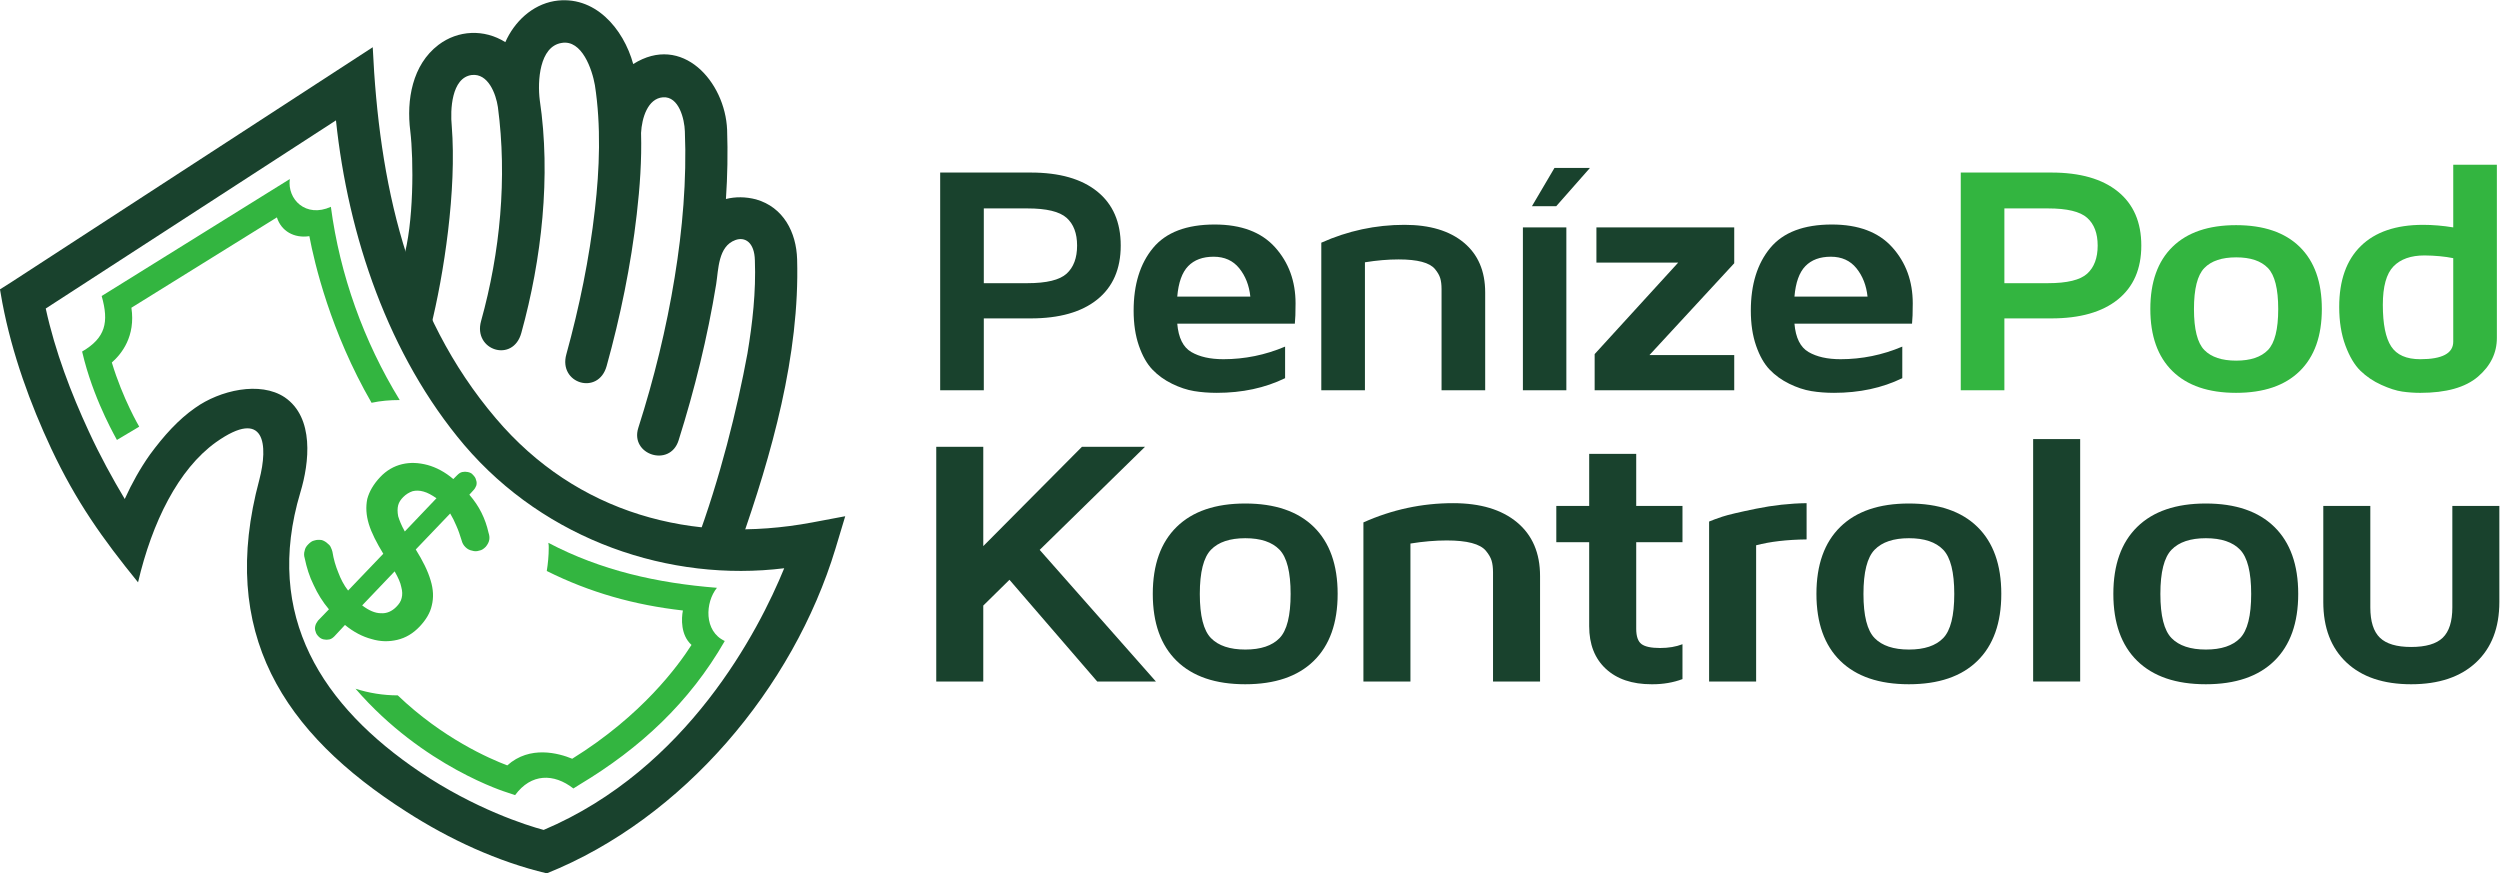 <?xml version="1.0" encoding="UTF-8" standalone="no"?>
<!-- Created with Inkscape (http://www.inkscape.org/) -->

<svg
   version="1.1"
   id="svg2"
   xml:space="preserve"
   width="1318.471"
   height="460.583"
   viewBox="0 0 1318.471 460.583"
   sodipodi:docname="logo–penize-pod-kontrolou.svg"
   inkscape:version="1.1.1 (1:1.1+202109281949+c3084ef5ed)"
   xmlns:inkscape="http://www.inkscape.org/namespaces/inkscape"
   xmlns:sodipodi="http://sodipodi.sourceforge.net/DTD/sodipodi-0.dtd"
   xmlns="http://www.w3.org/2000/svg"
   xmlns:svg="http://www.w3.org/2000/svg"><defs
     id="defs6" /><sodipodi:namedview
     id="namedview4"
     pagecolor="#ffffff"
     bordercolor="#666666"
     borderopacity="1.0"
     inkscape:pageshadow="2"
     inkscape:pageopacity="0.0"
     inkscape:pagecheckerboard="0"
     showgrid="false"
     fit-margin-top="0"
     fit-margin-left="0"
     fit-margin-right="0"
     fit-margin-bottom="0"
     inkscape:zoom="1.1694315"
     inkscape:cx="660.14985"
     inkscape:cy="230.02631"
     inkscape:window-width="3840"
     inkscape:window-height="2051"
     inkscape:window-x="0"
     inkscape:window-y="0"
     inkscape:window-maximized="1"
     inkscape:current-layer="g8" /><g
     id="g8"
     inkscape:groupmode="layer"
     inkscape:label="logo–ppk"
     transform="matrix(1.333,0,0,-1.333,-55.675,499.225)"><g
       id="g935"><path
         d="m 144.358,184.666 c 3.558,13.618 2.475,28.784 -17.179,14.856 -14.855,-10.678 -25.224,-31.57 -30.796,-55.403 -14.082,17.333 -24.45,31.88 -34.355,52.927 -8.201,17.488 -15.474,37.296 -19.343,57.724 l -0.928,5.262 4.643,2.94 142.836,92.854 c 2.475,-52.927 13.308,-105.234 48.745,-146.864 31.88,-37.606 77.842,-49.986 125.039,-41.165 l 13.154,2.476 -3.866,-12.845 C 355.594,102.335 312.108,50.647 258.099,28.981 c -19.499,4.643 -38.532,13.464 -55.4,24.297 -49.056,31.261 -74.591,70.878 -58.341,131.388 M 207.961,69.063 c 21.665,-14.547 41.937,-21.047 48.9,-22.904 56.949,24.143 85.116,78.925 95.172,103.532 -45.032,-5.572 -94.242,10.833 -126.586,48.748 -30.023,35.438 -45.962,82.794 -50.758,128.448 L 59.862,252.449 c 3.716,-17.024 10.06,-33.582 17.022,-48.594 4.49,-9.75 9.442,-18.726 14.238,-26.772 2.787,6.189 6.191,12.225 9.904,17.487 5.572,7.583 11.298,13.929 17.95,18.571 9.751,6.963 25.691,10.678 35.441,4.178 11.759,-8.047 9.748,-25.844 6.188,-37.606 -14.7,-49.057 8.822,-84.651 47.356,-110.65"
         style="fill:#19422d;fill-opacity:1;fill-rule:nonzero;stroke:none"
         id="path48" /><path
         d="m 413.738,220.096 v 86.147 h 35.858 c 11.343,0 20.109,-2.502 26.296,-7.507 6.187,-5.004 9.281,-12.13 9.281,-21.377 0,-9.247 -3.096,-16.362 -9.287,-21.345 -6.191,-4.984 -14.962,-7.476 -26.312,-7.476 H 431 V 220.096 Z M 431,262.476 h 17.262 c 7.579,0 12.748,1.256 15.508,3.769 2.76,2.512 4.141,6.217 4.141,11.114 0,4.856 -1.392,8.519 -4.176,10.989 -2.783,2.471 -7.941,3.706 -15.473,3.706 H 431 Z"
         style="fill:#19422d;fill-opacity:1;fill-rule:nonzero;stroke:none"
         id="path10" /><path
         d="m 490.277,251.629 c 0,10.342 2.561,18.604 7.683,24.784 5.123,6.181 13.251,9.271 24.385,9.271 10.526,0 18.49,-3.006 23.893,-9.018 5.404,-6.013 8.105,-13.412 8.105,-22.199 0,-3.616 -0.094,-6.286 -0.283,-8.01 h -46.521 c 0.468,-5.591 2.327,-9.333 5.578,-11.225 3.252,-1.892 7.474,-2.838 12.666,-2.838 8.421,0 16.561,1.66 24.42,4.982 v -12.487 c -7.953,-3.868 -16.958,-5.802 -27.016,-5.802 -3.181,0 -6.175,0.231 -8.982,0.694 -2.807,0.462 -5.716,1.429 -8.726,2.901 -3.011,1.471 -5.601,3.342 -7.77,5.612 -2.169,2.271 -3.95,5.414 -5.343,9.429 -1.393,4.015 -2.089,8.65 -2.089,13.906 z m 17.262,5.549 h 28.91 c -0.467,4.422 -1.929,8.155 -4.385,11.199 -2.456,3.045 -5.836,4.568 -10.14,4.568 -4.304,0 -7.66,-1.241 -10.07,-3.723 -2.409,-2.482 -3.847,-6.496 -4.315,-12.044 z"
         style="fill:#19422d;fill-opacity:1;fill-rule:nonzero;stroke:none"
         id="path12" /><path
         d="m 564.526,220.096 v 58.398 c 10.526,4.709 21.496,7.064 32.91,7.064 10.009,0 17.832,-2.344 23.471,-7.032 5.638,-4.688 8.458,-11.257 8.458,-19.708 v -38.722 h -17.263 v 40.046 c 0,1.724 -0.175,3.164 -0.526,4.32 -0.351,1.157 -1.053,2.365 -2.105,3.627 -1.053,1.261 -2.772,2.207 -5.158,2.838 -2.386,0.63 -5.45,0.946 -9.192,0.946 -4.21,0 -8.655,-0.379 -13.333,-1.136 v -50.641 z"
         style="fill:#19422d;fill-opacity:1;fill-rule:nonzero;stroke:none"
         id="path14" /><path
         d="m 644.288,220.096 h 17.192 v 64.453 h -17.192 z m 3.579,72.84 8.911,15.136 h 14.035 L 657.48,292.936 Z"
         style="fill:#19422d;fill-opacity:1;fill-rule:nonzero;stroke:none"
         id="path16" /><path
         d="m 672.674,220.096 v 14.319 l 33.05,36.196 h -32.349 v 13.938 h 54.524 v -14.192 l -33.542,-36.324 h 33.542 v -13.937 z"
         style="fill:#19422d;fill-opacity:1;fill-rule:nonzero;stroke:none"
         id="path18" /><path
         d="m 734.464,251.629 c 0,10.342 2.561,18.604 7.683,24.784 5.123,6.181 13.251,9.271 24.385,9.271 10.526,0 18.49,-3.006 23.893,-9.018 5.404,-6.013 8.105,-13.412 8.105,-22.199 0,-3.616 -0.094,-6.286 -0.283,-8.01 h -46.521 c 0.468,-5.591 2.327,-9.333 5.579,-11.225 3.251,-1.892 7.473,-2.838 12.665,-2.838 8.421,0 16.561,1.66 24.42,4.982 v -12.487 c -7.953,-3.868 -16.958,-5.802 -27.016,-5.802 -3.181,0 -6.175,0.231 -8.982,0.694 -2.807,0.462 -5.716,1.429 -8.726,2.901 -3.011,1.471 -5.601,3.342 -7.77,5.612 -2.169,2.271 -3.95,5.414 -5.343,9.429 -1.393,4.015 -2.089,8.65 -2.089,13.906 z m 17.262,5.549 h 28.911 c -0.468,4.422 -1.93,8.155 -4.386,11.199 -2.456,3.045 -5.836,4.568 -10.14,4.568 -4.304,0 -7.66,-1.241 -10.07,-3.723 -2.409,-2.482 -3.847,-6.496 -4.315,-12.044 z"
         style="fill:#19422d;fill-opacity:1;fill-rule:nonzero;stroke:none"
         id="path20" /><path
         d="m 817.519,220.096 v 86.147 h 35.857 c 11.344,0 20.109,-2.502 26.297,-7.507 6.187,-5.004 9.28,-12.13 9.28,-21.377 0,-9.247 -3.095,-16.362 -9.286,-21.345 -6.192,-4.984 -14.962,-7.476 -26.313,-7.476 h -18.573 v -28.442 z m 17.262,42.38 h 17.262 c 7.579,0 12.748,1.256 15.508,3.769 2.76,2.512 4.14,6.217 4.14,11.114 0,4.856 -1.392,8.519 -4.175,10.989 -2.784,2.471 -7.941,3.706 -15.473,3.706 h -17.262 z"
         style="fill:#33b540;fill-opacity:1;fill-rule:nonzero;stroke:none"
         id="path22" /><path
         d="m 901.296,227.664 c -5.848,5.718 -8.772,13.916 -8.772,24.595 0,10.679 2.924,18.878 8.772,24.596 5.847,5.718 14.233,8.577 25.156,8.577 10.924,0 19.309,-2.859 25.157,-8.577 5.847,-5.718 8.771,-13.917 8.771,-24.596 0,-10.679 -2.924,-18.877 -8.771,-24.595 -5.848,-5.718 -14.233,-8.577 -25.157,-8.577 -10.923,0 -19.309,2.859 -25.156,8.577 z m 12.596,40.803 c -2.737,-2.817 -4.105,-8.23 -4.105,-16.239 0,-8.01 1.368,-13.412 4.105,-16.208 2.736,-2.796 6.935,-4.194 12.595,-4.194 5.661,0 9.848,1.398 12.561,4.194 2.713,2.796 4.07,8.198 4.07,16.208 0,8.009 -1.357,13.422 -4.07,16.239 -2.713,2.817 -6.9,4.225 -12.561,4.225 -5.66,0 -9.859,-1.408 -12.595,-4.225 z"
         style="fill:#33b540;fill-opacity:1;fill-rule:nonzero;stroke:none"
         id="path24" /><path
         d="m 967.249,253.079 c 0,10.491 2.853,18.526 8.561,24.107 5.707,5.581 13.917,8.372 24.63,8.372 3.84,0 7.81,-0.337 11.93,-1.009 v 24.784 h 17.26 v -68.521 c 0,-5.937 -2.49,-11.042 -7.47,-15.315 -4.98,-4.273 -12.6,-6.41 -22.843,-6.41 -2.386,0 -4.76,0.168 -7.122,0.505 -2.363,0.337 -5.123,1.222 -8.281,2.654 -3.157,1.432 -5.906,3.286 -8.245,5.56 -2.339,2.275 -4.327,5.613 -5.964,10.015 -1.638,4.402 -2.456,9.488 -2.456,15.258 z m 17.262,0.823 c 0,-7.591 1.099,-13.073 3.298,-16.447 2.199,-3.374 6.035,-5.061 11.508,-5.061 8.703,0 13.053,2.319 13.053,6.959 v 33.021 c -3.37,0.675 -7.16,1.033 -11.37,1.075 -5.379,0 -9.472,-1.444 -12.279,-4.333 -2.807,-2.889 -4.21,-7.96 -4.21,-15.214 z"
         style="fill:#33b540;fill-opacity:1;fill-rule:nonzero;stroke:none"
         id="path26" /><path
         d="m 412.185,104.881 v 92.855 h 18.606 v -39.29 l 39.028,39.29 h 24.959 l -41.675,-40.785 45.987,-52.07 h -23.22 l -34.717,40.242 -10.362,-10.197 v -30.045 z"
         style="fill:#19422d;fill-opacity:1;fill-rule:nonzero;stroke:none"
         id="path28" /><path
         d="m 507.31,113.038 c -6.303,6.163 -9.455,15 -9.455,26.511 0,11.51 3.152,20.347 9.455,26.51 6.303,6.163 15.341,9.245 27.115,9.245 11.774,0 20.812,-3.082 27.115,-9.245 6.303,-6.163 9.454,-15 9.454,-26.51 0,-11.511 -3.151,-20.348 -9.454,-26.511 -6.303,-6.163 -15.341,-9.244 -27.115,-9.244 -11.774,0 -20.812,3.081 -27.115,9.244 z m 13.576,43.981 c -2.95,-3.037 -4.424,-8.871 -4.424,-17.504 0,-8.633 1.474,-14.456 4.424,-17.47 2.95,-3.014 7.475,-4.52 13.577,-4.52 6.101,0 10.614,1.506 13.538,4.52 2.925,3.014 4.387,8.837 4.387,17.47 0,8.633 -1.462,14.467 -4.387,17.504 -2.924,3.036 -7.437,4.554 -13.538,4.554 -6.102,0 -10.627,-1.518 -13.577,-4.554 z"
         style="fill:#19422d;fill-opacity:1;fill-rule:nonzero;stroke:none"
         id="path30" /><path
         d="m 581.188,104.881 v 62.946 c 11.345,5.075 23.169,7.613 35.473,7.613 10.787,0 19.22,-2.527 25.297,-7.579 6.078,-5.053 9.117,-12.134 9.117,-21.243 v -41.737 h -18.607 v 43.165 c 0,1.858 -0.189,3.41 -0.567,4.656 -0.378,1.246 -1.134,2.549 -2.269,3.909 -1.134,1.359 -2.988,2.379 -5.559,3.059 -2.572,0.679 -5.874,1.019 -9.908,1.019 -4.538,0 -9.329,-0.408 -14.371,-1.223 v -54.585 z"
         style="fill:#19422d;fill-opacity:1;fill-rule:nonzero;stroke:none"
         id="path32" /><path
         d="m 657.503,160.009 v 14.343 h 13.01 v 20.597 h 18.606 v -20.597 h 18.304 V 160.009 H 689.119 V 125.75 c 0,-2.991 0.693,-5.008 2.08,-6.05 1.386,-1.042 3.845,-1.564 7.374,-1.564 3.328,0 6.278,0.499 8.85,1.496 v -13.799 c -3.631,-1.36 -7.589,-2.039 -11.875,-2.039 -0.151,0 -0.278,0 -0.378,0 -7.665,0 -13.69,2.039 -18.077,6.117 -4.387,4.079 -6.58,9.698 -6.58,16.858 v 33.24 z"
         style="fill:#19422d;fill-opacity:1;fill-rule:nonzero;stroke:none"
         id="path34" /><path
         d="m 717.955,104.881 v 63.287 c 1.26,0.538 3,1.178 5.219,1.919 2.218,0.74 6.681,1.795 13.387,3.164 6.706,1.369 13.362,2.099 19.968,2.189 v -14.343 c -7.766,-0.091 -14.421,-0.863 -19.968,-2.316 v -53.9 z"
         style="fill:#19422d;fill-opacity:1;fill-rule:nonzero;stroke:none"
         id="path36" /><path
         d="m 769.875,113.038 c -6.303,6.163 -9.455,15 -9.455,26.511 0,11.51 3.152,20.347 9.455,26.51 6.303,6.163 15.341,9.245 27.115,9.245 11.774,0 20.812,-3.082 27.115,-9.245 6.303,-6.163 9.454,-15 9.454,-26.51 0,-11.511 -3.151,-20.348 -9.454,-26.511 -6.303,-6.163 -15.341,-9.244 -27.115,-9.244 -11.774,0 -20.812,3.081 -27.115,9.244 z m 13.576,43.981 c -2.95,-3.037 -4.425,-8.871 -4.425,-17.504 0,-8.633 1.475,-14.456 4.425,-17.47 2.95,-3.014 7.475,-4.52 13.577,-4.52 6.101,0 10.614,1.506 13.538,4.52 2.925,3.014 4.387,8.837 4.387,17.47 0,8.633 -1.462,14.467 -4.387,17.504 -2.924,3.036 -7.437,4.554 -13.538,4.554 -6.102,0 -10.627,-1.518 -13.577,-4.554 z"
         style="fill:#19422d;fill-opacity:1;fill-rule:nonzero;stroke:none"
         id="path38" /><path
         d="m 846.159,104.881 h 18.606 v 95.914 H 846.159 Z"
         style="fill:#19422d;fill-opacity:1;fill-rule:nonzero;stroke:none"
         id="path40" /><path
         d="m 887.348,113.038 c -6.303,6.163 -9.455,15 -9.455,26.511 0,11.51 3.152,20.347 9.455,26.51 6.303,6.163 15.341,9.245 27.115,9.245 11.774,0 20.812,-3.082 27.115,-9.245 6.303,-6.163 9.455,-15 9.455,-26.51 0,-11.511 -3.152,-20.348 -9.455,-26.511 -6.303,-6.163 -15.341,-9.244 -27.115,-9.244 -11.774,0 -20.812,3.081 -27.115,9.244 z m 13.576,43.981 c -2.949,-3.037 -4.424,-8.871 -4.424,-17.504 0,-8.633 1.475,-14.456 4.424,-17.47 2.95,-3.014 7.476,-4.52 13.577,-4.52 6.101,0 10.614,1.506 13.539,4.52 2.924,3.014 4.386,8.837 4.386,17.47 0,8.633 -1.462,14.467 -4.386,17.504 -2.925,3.036 -7.438,4.554 -13.539,4.554 -6.101,0 -10.627,-1.518 -13.577,-4.554 z"
         style="fill:#19422d;fill-opacity:1;fill-rule:nonzero;stroke:none"
         id="path42" /><path
         d="m 960.954,136.354 v 37.998 h 18.606 v -40.144 c 0,-5.56 1.264,-9.561 3.791,-12.002 2.527,-2.441 6.646,-3.662 12.357,-3.662 5.812,0 9.982,1.221 12.512,3.662 2.52,2.441 3.79,6.442 3.79,12.002 v 40.144 h 18.6 v -37.998 c 0,-10.196 -3.07,-18.172 -9.22,-23.928 -6.16,-5.755 -14.72,-8.632 -25.681,-8.632 -10.966,0 -19.5,2.877 -25.602,8.632 -6.102,5.756 -9.153,13.732 -9.153,23.928 z"
         style="fill:#19422d;fill-opacity:1;fill-rule:nonzero;stroke:none"
         id="path44" /><path
         d="m 292.298,349.171 c 19.346,12.226 36.367,-6.964 37.144,-25.999 0.308,-9.13 0.153,-18.261 -0.466,-27.392 3.715,0.929 7.736,0.929 11.916,-0.154 10.832,-3.095 15.938,-12.999 16.249,-23.678 1.084,-37.915 -10.062,-77.223 -22.595,-112.817 l -17.487,0.31 c 9.595,25.688 16.405,53.391 20.427,75.211 2.012,12.071 3.406,24.452 2.942,36.831 -0.155,7.274 -4.025,9.441 -7.737,8.048 -6.811,-2.476 -6.656,-11.606 -7.583,-17.487 -3.407,-20.892 -8.511,-41.629 -14.858,-61.748 -3.404,-10.833 -19.344,-5.726 -15.939,4.953 6.189,19.344 11.142,39.462 14.391,59.581 3.095,18.88 4.799,38.533 4.025,57.724 -0.154,4.797 -2.322,13.927 -8.665,13.464 -6.036,-0.465 -8.358,-8.203 -8.666,-14.084 0.308,-10.679 -0.466,-21.511 -1.702,-32.188 -2.324,-20.274 -6.5,-40.547 -11.917,-60.046 -3.25,-11.761 -19.189,-6.964 -15.94,4.642 5.107,18.572 9.13,37.916 11.296,57.26 1.858,15.941 2.477,33.273 0,49.213 -1.083,6.189 -5.106,18.106 -13.153,16.713 -8.822,-1.393 -9.594,-15.166 -8.666,-22.594 4.485,-30.023 0.774,-62.986 -7.273,-92.08 -3.25,-12.071 -19.191,-6.964 -15.941,4.643 7.585,27.236 10.37,56.64 6.657,84.65 -0.776,5.263 -3.87,13.464 -10.37,12.691 -8.047,-1.084 -8.511,-13.928 -7.893,-20.118 2.014,-25.381 -3.093,-58.807 -8.356,-79.855 -9.44,2.322 -10.988,15.476 -10.833,27.083 4.179,13.928 4.179,39.153 2.785,50.761 -1.547,12.225 0.774,26.152 11.143,34.045 7.739,5.881 18.107,6.345 26.462,1.084 3.561,8.046 10.523,14.701 19.344,16.249 15.941,2.631 27.391,-10.833 31.259,-24.916"
         style="fill:#19422d;fill-opacity:1;fill-rule:evenodd;stroke:none"
         id="path46" /><path
         d="m 201.305,177.857 c 1.084,1.083 2.321,1.857 3.715,2.322 1.236,0.308 2.785,0.308 4.332,-0.155 1.704,-0.465 3.251,-1.393 5.106,-2.631 l -12.534,-13.155 c -1.393,2.477 -2.166,4.488 -2.63,6.036 -0.31,1.702 -0.31,3.095 0,4.333 0.309,1.238 1.083,2.322 2.011,3.25 m -2.785,-43.486 c -1.702,-1.703 -3.713,-2.631 -6.035,-2.476 -2.322,0 -4.798,1.083 -7.428,3.094 l 12.845,13.465 c 1.392,-2.477 2.321,-4.489 2.629,-6.191 0.463,-1.702 0.463,-3.095 0.155,-4.333 -0.309,-1.393 -1.083,-2.476 -2.166,-3.559 m 24.14,52.153 -1.546,-1.548 c -3.25,2.786 -6.809,4.642 -10.213,5.571 -3.561,0.928 -6.811,1.083 -10.061,0.31 -3.25,-0.775 -6.189,-2.477 -8.666,-5.107 -2.63,-2.786 -4.332,-5.726 -5.106,-8.667 -0.619,-3.095 -0.462,-6.345 0.619,-9.905 1.085,-3.559 3.096,-7.428 5.726,-11.761 L 179.485,140.87 c -1.702,2.167 -2.941,4.643 -3.868,7.119 -1.083,2.631 -1.858,5.262 -2.322,8.202 -0.155,0.619 -0.31,1.083 -0.619,1.703 -0.155,0.463 -0.618,1.083 -1.083,1.392 -0.774,0.775 -1.549,1.238 -2.476,1.548 -1.083,0.155 -2.012,0.155 -2.941,-0.155 -0.928,-0.155 -1.701,-0.773 -2.475,-1.548 -0.774,-0.774 -1.238,-1.547 -1.392,-2.476 -0.311,-0.928 -0.311,-2.011 0,-2.94 0.773,-3.714 1.855,-7.273 3.558,-10.678 1.547,-3.405 3.56,-6.655 6.037,-9.595 l -4.334,-4.488 c -0.465,-0.619 -0.929,-1.393 -1.083,-2.166 -0.155,-0.774 -0.155,-1.393 0.154,-2.167 0.156,-0.773 0.618,-1.393 1.237,-2.012 0.62,-0.619 1.239,-0.929 2.012,-1.083 0.774,-0.154 1.394,-0.154 2.168,0 0.772,0.154 1.393,0.619 2.012,1.237 l 4.176,4.488 c 3.407,-2.785 6.966,-4.642 10.526,-5.571 3.557,-1.083 6.963,-1.083 10.212,-0.308 3.251,0.773 6.19,2.476 8.821,5.261 2.477,2.631 4.178,5.416 4.798,8.356 0.774,3.096 0.619,6.346 -0.465,9.905 -1.082,3.714 -3.094,7.738 -5.882,12.225 l 13.62,14.238 c 0.927,-1.547 1.701,-3.095 2.476,-4.952 0.773,-1.703 1.392,-3.559 2.012,-5.571 0.31,-1.238 0.774,-2.012 1.548,-2.786 0.772,-0.774 1.701,-1.238 2.63,-1.393 0.928,-0.309 1.856,-0.309 2.784,0 1.084,0.155 1.857,0.774 2.633,1.548 0.771,0.928 1.237,1.858 1.39,2.786 0.157,0.928 0,1.857 -0.309,2.785 -0.619,2.786 -1.547,5.416 -2.785,7.894 -1.238,2.475 -2.785,4.796 -4.796,7.117 l 1.547,1.702 c 0.619,0.62 0.928,1.24 1.238,2.013 0.154,0.773 0.154,1.393 -0.155,2.167 -0.155,0.773 -0.619,1.393 -1.239,2.011 -0.463,0.619 -1.237,0.929 -2.01,1.084 -0.775,0.154 -1.393,0.154 -2.166,0 -0.775,-0.155 -1.393,-0.619 -2.014,-1.238"
         style="fill:#33b540;fill-opacity:1;fill-rule:nonzero;stroke:none"
         id="path50" /><path
         d="m 258.718,159.75 c 20.892,-10.987 43.178,-15.94 66.698,-17.797 -4.642,-5.725 -5.261,-17.178 3.096,-21.046 -13.93,-24.297 -33.427,-42.404 -57.415,-56.796 l -2.473,-1.548 c -7.74,6.037 -16.715,6.037 -23.058,-2.63 l -3.251,1.083 c 0,0 -33.118,10.059 -59.888,41.01 5.26,-1.702 10.986,-2.63 16.712,-2.63 17.798,-17.024 36.367,-25.071 43.331,-27.702 8.976,8.048 20.425,4.798 25.69,2.631 27.7,17.178 41.937,36.832 47.199,45.034 -4.334,3.869 -4.026,10.524 -3.407,13.619 -19.188,2.167 -36.83,7.119 -53.853,15.63 0.464,2.94 0.774,6.036 0.774,9.13 0,0.619 0,1.393 -0.155,2.012 M 88.026,200.451 c 0,0.155 -8.201,13.929 -12.842,31.261 l -0.93,3.714 c 9.285,5.417 10.678,11.607 7.737,21.975 l 3.249,2.012 66.701,41.474 4.487,2.786 c -1.085,-8.047 6.345,-15.475 16.248,-10.987 3.56,-26.927 13,-53.236 27.237,-76.449 -3.87,0 -7.584,-0.31 -11.141,-1.084 -16.251,28.165 -22.596,55.248 -24.608,65.926 -6.034,-0.929 -11.139,2.012 -12.842,7.429 L 93.753,252.759 c 1.701,-11.298 -3.868,-18.261 -7.738,-21.667 4.334,-14.392 10.833,-25.38 10.833,-25.38 z"
         style="fill:#33b540;fill-opacity:1;fill-rule:nonzero;stroke:none"
         id="path52" /></g></g></svg>
